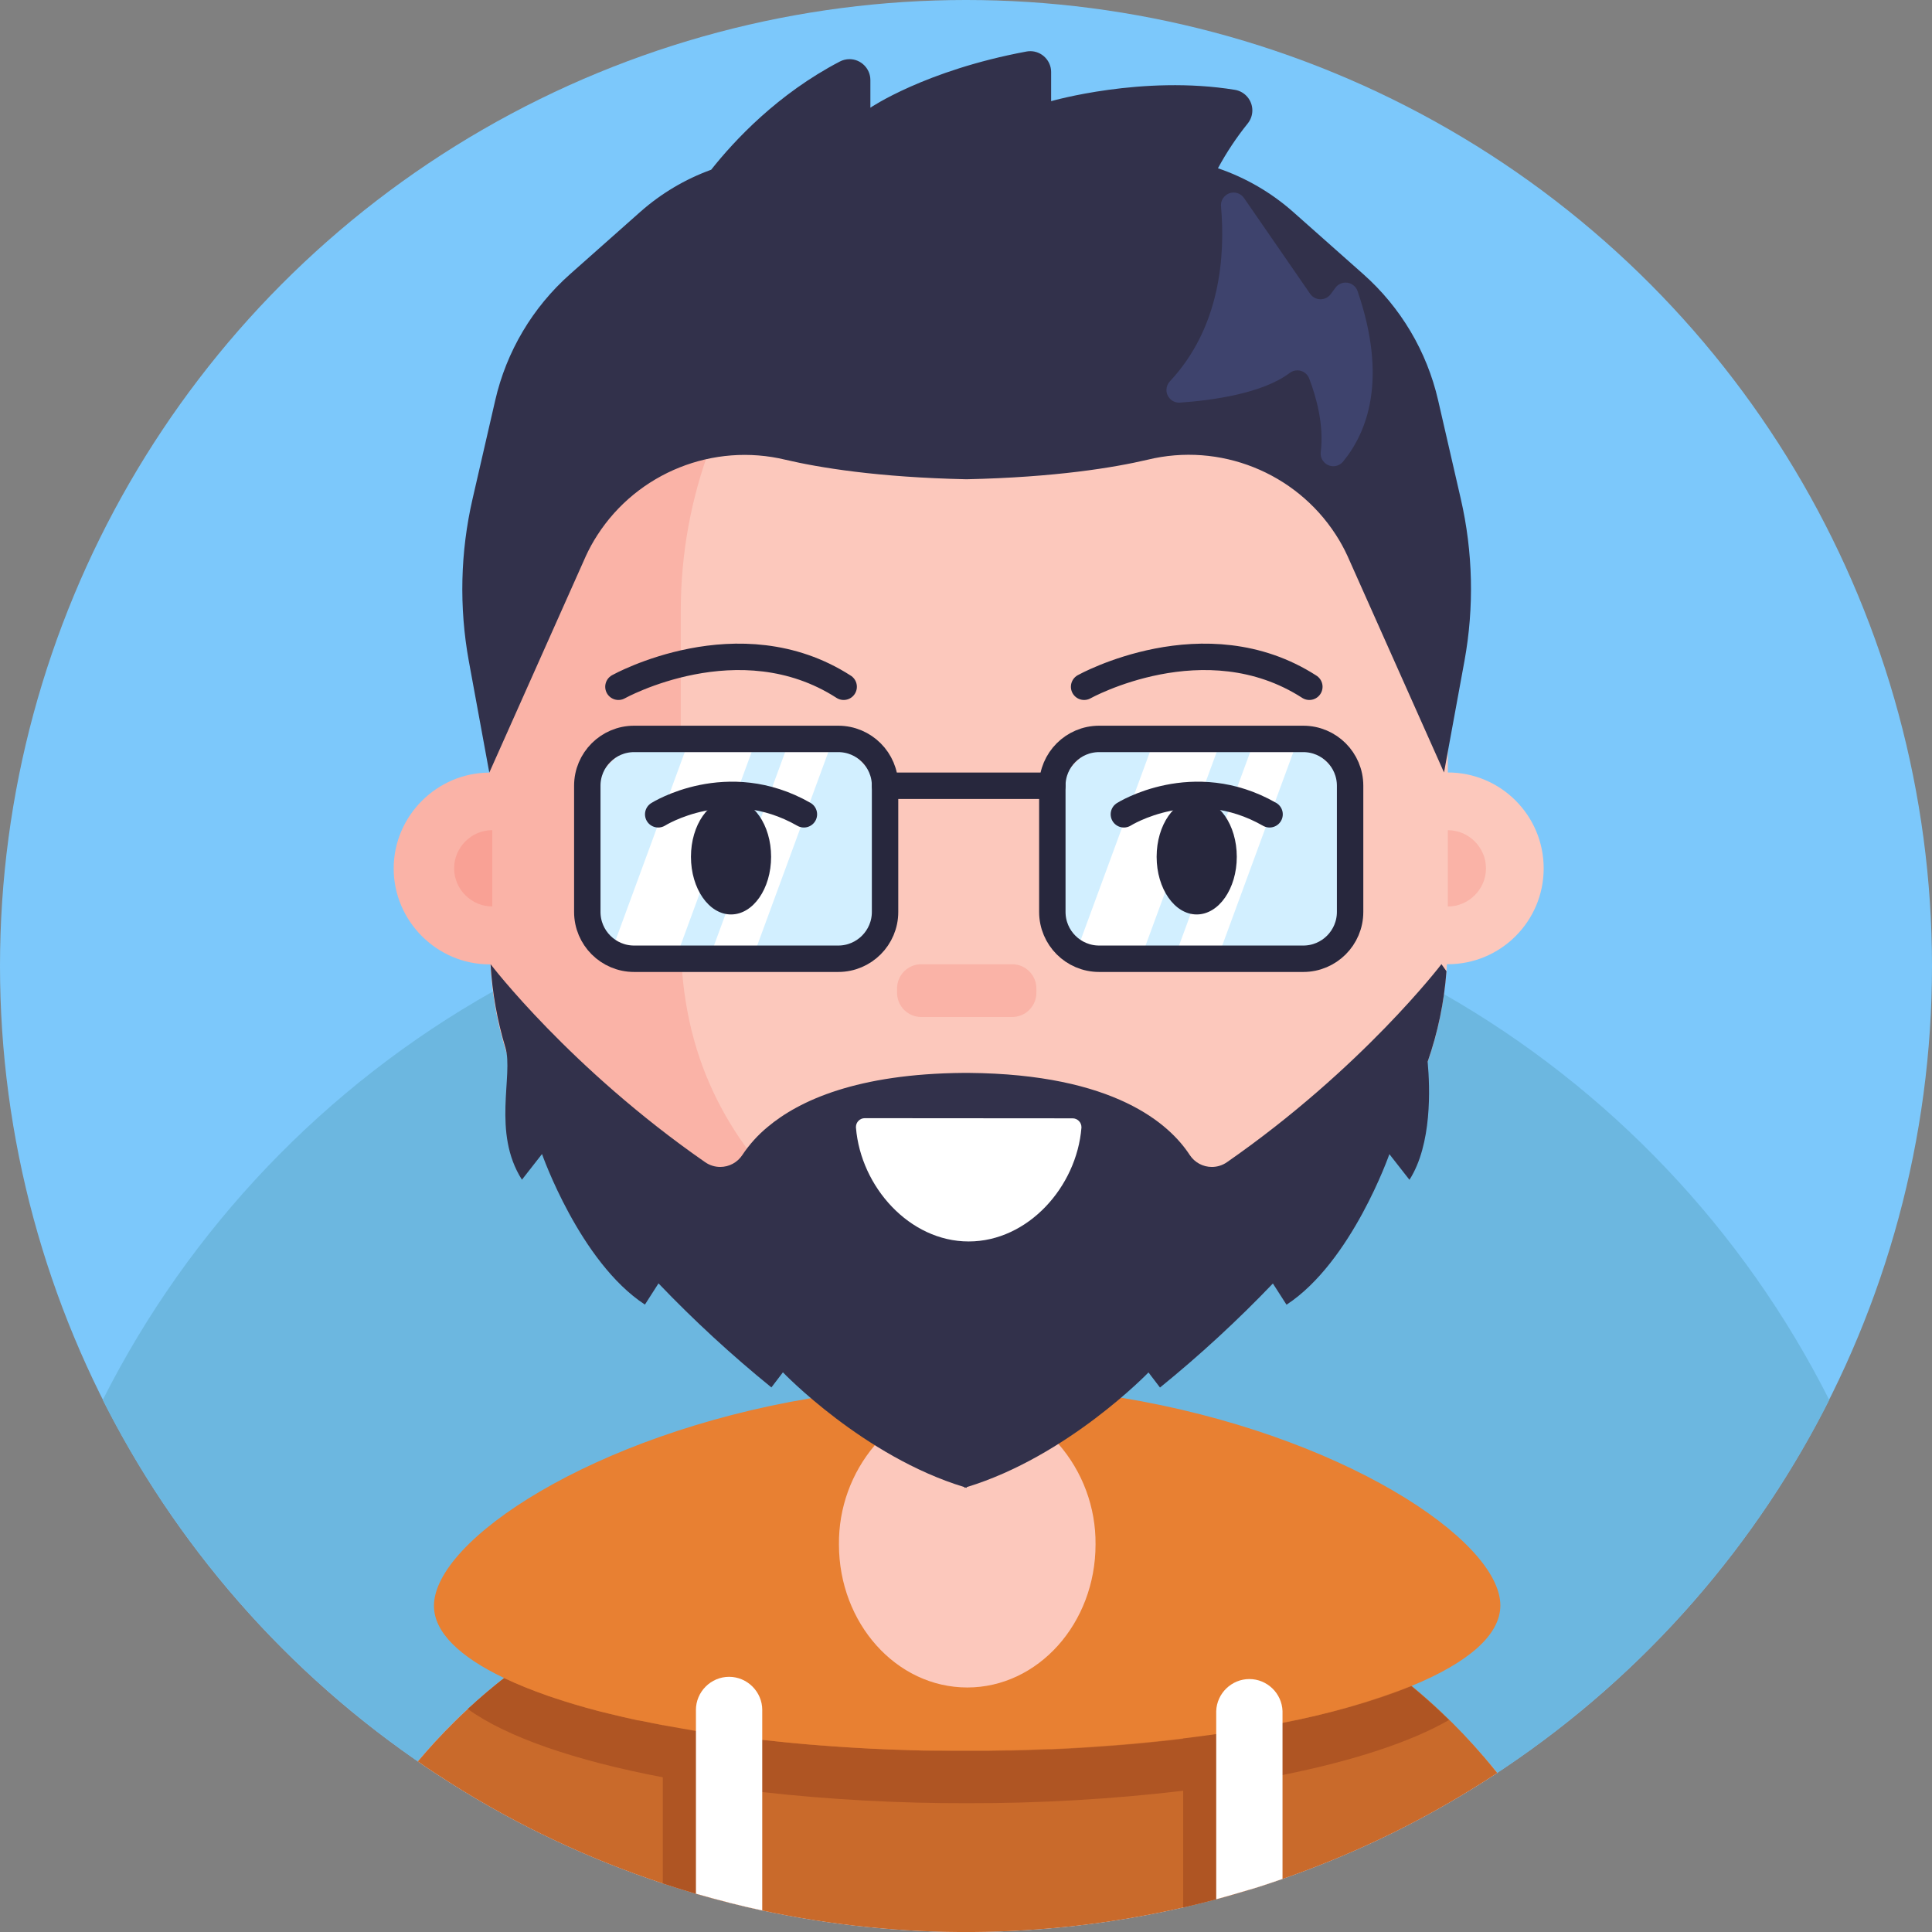 <?xml version="1.0" encoding="UTF-8" standalone="no"?>
<!DOCTYPE svg PUBLIC "-//W3C//DTD SVG 1.1//EN" "http://www.w3.org/Graphics/SVG/1.1/DTD/svg11.dtd">
<svg width="100%" height="100%" viewBox="0 0 512 512" version="1.1" xmlns="http://www.w3.org/2000/svg" xmlns:xlink="http://www.w3.org/1999/xlink" xml:space="preserve" xmlns:serif="http://www.serif.com/" style="fill-rule:evenodd;clip-rule:evenodd;stroke-linecap:round;stroke-miterlimit:10;">
    <rect x="0" y="0" width="512" height="512" fill="#808080" stroke="none"/>
    <g id="BULINE">
        <circle cx="256" cy="256" r="256" style="fill:rgb(124,200,251);"/>
    </g>
    <g id="Icons">
        <path d="M484.77,371C465.642,408.934 437.404,441.541 402.59,465.89C400.683,467.223 398.753,468.54 396.8,469.84C394.6,471.29 392.37,472.72 390.11,474.1C374.293,483.857 357.452,491.849 339.89,497.93C336.99,498.93 334.05,499.93 331.1,500.8C328.15,501.67 325.27,502.54 322.32,503.32C319.37,504.1 316.49,504.83 313.54,505.5C276.857,513.891 238.778,514.161 201.98,506.29C199.03,505.66 196.11,504.97 193.2,504.23C190.29,503.49 187.32,502.7 184.41,501.85C181.5,501 178.53,500.08 175.63,499.12C155.958,492.612 137.152,483.73 119.63,472.67C116.63,470.77 113.63,468.82 110.74,466.79L109.96,466.25C74.902,441.866 46.466,409.126 27.23,371C50.203,325.456 86.214,287.76 130.66,262.73C131.85,262.05 133.05,261.39 134.26,260.73C142.055,256.509 150.066,252.701 158.26,249.32L160.16,248.53L163.89,247.07C168.617,245.243 173.417,243.553 178.29,242L180.39,241.35C181.59,240.97 182.79,240.61 184,240.26L184.12,240.26C185.2,239.94 186.28,239.63 187.36,239.34C189.553,238.72 191.757,238.14 193.97,237.6C196.8,236.89 199.64,236.23 202.51,235.6C203.82,235.32 205.13,235.05 206.44,234.8L206.76,234.73C209.37,234.22 212.01,233.73 214.65,233.32L216.06,233.09C222.153,232.137 228.307,231.4 234.52,230.88L237.52,230.65C243.633,230.217 249.793,230 256,230C263.707,230 271.33,230.333 278.87,231L281.61,231.26C285.25,231.62 288.87,232.057 292.47,232.57C296.55,233.15 300.597,233.817 304.61,234.57C305.82,234.8 307.02,235.04 308.22,235.3C308.52,235.3 308.81,235.42 309.11,235.48L309.71,235.61C312.25,236.15 314.777,236.73 317.29,237.35C319.437,237.883 321.577,238.437 323.71,239.01C325.05,239.38 326.38,239.76 327.71,240.15C329.71,240.717 331.68,241.313 333.62,241.94C335.373,242.5 337.113,243.073 338.84,243.66C343.58,245.28 348.247,247.037 352.84,248.93L354.73,249.71C362.576,252.99 370.252,256.661 377.73,260.71C379.377,261.597 381.017,262.51 382.65,263.45C426.508,288.49 462.033,325.904 484.77,371Z" style="fill:rgb(108,183,224);fill-rule:nonzero;"/>
        <path d="M396.79,469.84C394.59,471.29 392.36,472.72 390.1,474.1C374.283,483.857 357.442,491.849 339.88,497.93C336.98,498.93 334.04,499.93 331.09,500.8C328.14,501.67 325.26,502.54 322.31,503.32C319.36,504.1 316.48,504.83 313.53,505.5C276.847,513.891 238.768,514.161 201.97,506.29C199.02,505.66 196.1,504.97 193.19,504.23C190.28,503.49 187.31,502.7 184.4,501.85C181.49,501 178.52,500.08 175.62,499.12C155.948,492.612 137.142,483.73 119.62,472.67C116.62,470.77 113.62,468.82 110.73,466.79C113.763,463.177 116.983,459.687 120.39,456.32C121.56,455.15 122.75,454.02 123.97,452.89L124.18,452.69C127.18,449.93 130.3,447.27 133.57,444.69C143.366,437.061 153.978,430.542 165.21,425.25C166.22,424.781 167.255,424.367 168.31,424.01L169.25,423.68C169.88,423.48 170.53,423.25 171.25,423.04C173.72,422.27 176.64,421.43 179.75,420.57L180.51,420.35L182.7,419.74L182.93,419.67L183.05,419.67C185.85,418.88 188.75,418.07 191.64,417.22C196.13,415.92 200.56,414.52 204.43,413.07C205.35,412.74 206.24,412.39 207.08,412.02C211.14,410.36 214.33,408.6 215.9,406.79C222.64,398.96 220.31,385.42 219.9,374.67C219.9,373.73 219.83,372.79 219.83,371.89L219.83,367.36C219.42,341.55 215.96,349.29 236.02,342.57C236.762,342.367 237.517,342.217 238.28,342.12C240.61,341.78 244.28,341.4 248.76,341.12C252.24,340.87 256.18,340.64 260.21,340.49C274.75,339.9 290.84,340.11 293.52,342.61C297.6,346.43 297.09,355.61 295.86,365.61C295.67,367.14 295.47,368.69 295.26,370.25C295.17,370.94 295.06,371.63 294.97,372.32C293.69,381.76 292.49,390.96 294.55,396.21C296.977,402.998 301.904,408.612 308.32,411.9C308.87,412.21 309.44,412.49 310.01,412.76C313.036,414.183 316.141,415.431 319.31,416.5C322.54,417.65 325.94,418.8 329.49,420.21L329.61,420.21L332.41,421.37C333.24,421.73 334.11,422.11 334.95,422.5L335.6,422.82C338.07,423.96 340.48,425.17 342.83,426.4C343.05,426.5 343.25,426.61 343.45,426.72C354.361,432.369 364.647,439.149 374.14,446.95C376.807,449.15 379.373,451.413 381.84,453.74C385.945,457.588 389.841,461.654 393.51,465.92C394.61,467.16 395.71,468.5 396.79,469.84Z" style="fill:rgb(252,200,188);fill-rule:nonzero;"/>
        <path d="M393.48,465.85C394.61,467.16 395.71,468.5 396.79,469.85C394.59,471.3 392.36,472.73 390.1,474.11C374.283,483.867 357.442,491.859 339.88,497.94C336.98,498.94 334.04,499.94 331.09,500.81C328.14,501.68 325.26,502.55 322.31,503.33C319.36,504.11 316.48,504.84 313.53,505.51C276.847,513.901 238.768,514.171 201.97,506.3C199.02,505.67 196.1,504.98 193.19,504.24C190.28,503.5 187.31,502.71 184.4,501.86C181.49,501.01 178.52,500.09 175.62,499.13C155.948,492.622 137.142,483.74 119.62,472.68C116.62,470.78 113.62,468.83 110.73,466.8C113.763,463.187 116.983,459.697 120.39,456.33C121.56,455.16 122.75,454.03 123.97,452.9L124.18,452.7C127.18,449.94 130.3,447.28 133.57,444.7C143.366,437.071 153.978,430.552 165.21,425.26C166.22,424.791 167.255,424.377 168.31,424.02L169.25,423.69C169.88,423.49 170.53,423.26 171.25,423.05C173.72,422.28 176.64,421.44 179.75,420.58L180.51,420.36L182.7,419.75L182.93,419.68L183.05,419.68C188.622,418.152 194.579,418.889 199.61,421.73L246,447.86C252.898,451.77 261.403,451.632 268.17,447.5L310.43,421.81C316.163,418.275 323.24,417.641 329.51,420.1L329.63,420.1L332.43,421.26C333.26,421.62 334.13,422 334.97,422.39L335.62,422.71C338.09,423.85 340.5,425.06 342.85,426.29C343.07,426.39 343.27,426.5 343.47,426.61C354.381,432.259 364.667,439.039 374.16,446.84C376.827,449.04 379.393,451.303 381.86,453.63C385.949,457.492 389.828,461.571 393.48,465.85Z" style="fill:rgb(201,106,43);fill-rule:nonzero;"/>
        <path d="M384,455.82C373.91,461.63 358.68,466.63 339.91,470.39C337.057,470.97 334.127,471.513 331.12,472.02L331.12,500.8C328.21,501.7 325.29,502.54 322.34,503.32C319.39,504.1 316.51,504.83 313.56,505.5L313.56,474.57C294.549,476.81 275.422,477.912 256.28,477.87C238.146,477.909 220.023,476.924 202,474.92C199,474.59 196.09,474.22 193.22,473.83L193.22,504.23C190.273,503.49 187.343,502.697 184.43,501.85C181.517,501.003 178.59,500.093 175.65,499.12L175.65,471C152.34,466.58 134.15,460.28 123.98,452.91C123.98,452.84 124.1,452.79 124.15,452.73C127.15,449.97 130.28,447.29 133.57,444.73L133.62,444.73C141.594,448.366 149.886,451.262 158.39,453.38L159.84,453.75L161.38,454.13C163.887,454.757 166.477,455.357 169.15,455.93L169.37,455.93C171.43,456.37 173.537,456.793 175.69,457.2L175.69,453.43C175.849,448.722 179.765,444.936 184.475,444.936C189.185,444.936 193.101,448.722 193.26,453.43L193.26,460.05L194.19,460.17C195.49,460.35 196.81,460.52 198.13,460.67L198.5,460.67C199.5,460.79 200.42,460.91 201.39,461.01L202.04,461.09C203.53,461.26 205.04,461.42 206.52,461.57L208.79,461.8L211.07,462.02L212.72,462.17L215.58,462.41L217.71,462.58L217.76,462.58L220.66,462.8C221.993,462.9 223.327,462.99 224.66,463.07L227.34,463.23L230.77,463.42L235.71,463.64L239.53,463.77C242.27,463.857 245.037,463.923 247.83,463.97C249.23,463.97 250.63,463.97 252.04,464.02L261.94,464.02L266.94,463.94L267.94,463.94C271.31,463.86 274.66,463.76 277.94,463.62L278.8,463.62L282.44,463.45L283.58,463.39L286.05,463.25L288.77,463.08C289.77,463.02 290.77,462.95 291.77,462.87C294.62,462.68 297.43,462.45 300.21,462.21L303.48,461.9C304.62,461.8 305.75,461.68 306.87,461.56C309.11,461.33 311.33,461.07 313.52,460.81L313.52,453.45C313.52,448.633 317.483,444.67 322.3,444.67C327.117,444.67 331.08,448.633 331.08,453.45L331.08,458.26C334.08,457.75 337.02,457.2 339.87,456.63C353.24,453.95 364.81,450.63 374.01,446.86C376.677,449.06 379.237,451.317 381.69,453.63C382.49,454.37 383.23,455.09 384,455.82Z" style="fill:rgb(175,85,35);fill-rule:nonzero;"/>
        <path d="M297.09,370.4C296.48,370.29 295.85,370.19 295.24,370.11C293.8,369.87 292.37,369.66 290.92,369.47C284.333,368.517 277.563,367.85 270.61,367.47C265.93,367.2 261.17,367.06 256.36,367.06C245.013,367.059 233.679,367.841 222.44,369.4C221.56,369.5 220.7,369.62 219.83,369.77C218.17,369.99 216.51,370.26 214.83,370.55C157,380.26 115,408.19 115,425.56C115,432.51 121.76,439.04 133.57,444.68C135.31,445.52 137.17,446.33 139.13,447.13C141.09,447.93 143.04,448.64 145.13,449.38C145.84,449.62 146.54,449.86 147.26,450.09C150.71,451.23 154.4,452.32 158.26,453.36L158.76,453.49L159.76,453.73L161.3,454.11C163.81,454.73 166.41,455.33 169.07,455.91C169.143,455.899 169.217,455.899 169.29,455.91C171.36,456.34 173.46,456.76 175.61,457.17C178.46,457.72 181.38,458.17 184.39,458.72C187.25,459.17 190.19,459.61 193.18,460.02L194.11,460.15L195.06,460.27L198.06,460.65L198.43,460.65L201.32,460.99L201.97,461.07C203.46,461.24 204.97,461.4 206.45,461.55L208.72,461.78L211,462L212.65,462.15L214.31,462.3L215.51,462.39L217.64,462.56L217.69,462.56L220.59,462.78C221.923,462.88 223.257,462.97 224.59,463.05L227.27,463.21L230.7,463.4L235.64,463.62L239.46,463.75L241.83,463.83L244.68,463.91L261.9,463.91L266.9,463.83L267.9,463.83L272.04,463.73C274.04,463.67 275.97,463.59 277.92,463.51L278.78,463.51L281.29,463.4L282.42,463.34L283.56,463.28L286.03,463.14L287.68,463.05L288.75,462.97C289.75,462.91 290.75,462.84 291.75,462.76C294.6,462.57 297.41,462.34 300.19,462.1L303.46,461.79C304.6,461.69 305.73,461.57 306.85,461.45C312.183,460.903 317.327,460.27 322.28,459.55C328.42,458.66 334.28,457.66 339.85,456.55C351.521,454.374 362.961,451.106 374.02,446.79L374.08,446.79C388.95,440.68 397.61,433.35 397.61,425.47C397.64,408.12 355.27,380 297.09,370.4ZM256.33,371.4C263.111,371.419 269.706,373.637 275.12,377.72C277.079,379.161 278.877,380.811 280.48,382.64C286.918,390.013 290.425,399.502 290.33,409.29C290.33,430.22 275.09,447.2 256.33,447.2C237.57,447.2 222.33,430.2 222.33,409.29C222.232,399.672 225.606,390.334 231.83,383C233.58,380.952 235.567,379.119 237.75,377.54C243.129,373.562 249.64,371.403 256.33,371.38L256.33,371.4Z" style="fill:rgb(232,128,50);fill-rule:nonzero;"/>
        <path d="M279.37,352.52C271.75,351.86 263.88,351.52 255.82,351.52C247.76,351.52 239.88,351.87 232.27,352.52C238.69,344.71 246.88,340.02 255.82,340.02C264.76,340.02 273,344.71 279.37,352.52Z" style="fill:rgb(232,128,50);fill-rule:nonzero;"/>
        <path d="M383.69,162L383.69,248.37C383.69,251.5 383.57,254.5 383.33,257.43C378.75,314.78 330.61,335 295,366.16C273.282,385.556 240.088,385.556 218.37,366.16C182.37,334.65 133.62,314.35 129.93,255.55C129.79,253.21 129.71,250.81 129.71,248.33L129.71,161.12C130,116 154.24,77 189.55,57.49C190.69,56.85 220.68,45.04 236.03,44.39C237.56,44.3 239.09,44.27 240.63,44.27L272.79,44.27C298.773,44.327 323.86,53.88 343.3,71.12C346.277,73.718 349.114,76.472 351.8,79.37C370.955,100.195 382.187,127.107 383.52,155.37C383.64,157.57 383.69,159.75 383.69,162Z" style="fill:rgb(252,200,188);fill-rule:nonzero;"/>
        <path d="M180.41,248.33L180.41,162C180.41,100.32 225.12,49.71 282.04,44.73C278.99,44.44 275.9,44.31 272.78,44.31L240.64,44.31C179.38,44.31 129.74,97.01 129.74,162L129.74,204.75C115.8,204.75 104.33,216.22 104.33,230.16C104.33,244.1 115.8,255.57 129.74,255.57L130,255.57C133.69,314.38 182.45,334.7 218.4,366.2C236.62,382.2 261.45,385.08 282.06,374.88C277.361,372.576 272.989,369.657 269.06,366.2C231.67,333.4 180.41,312.76 180.41,248.33Z" style="fill:rgb(250,179,167);fill-rule:nonzero;"/>
        <circle cx="383.68" cy="230.12" r="25.41" style="fill:rgb(252,200,188);"/>
        <path d="M163.89,182C163.89,182 195.89,164.16 223.58,182" style="fill:none;fill-rule:nonzero;stroke:rgb(39,39,61);stroke-width:7px;"/>
        <path d="M287.3,182C287.3,182 319.3,164.16 346.99,182" style="fill:none;fill-rule:nonzero;stroke:rgb(39,39,61);stroke-width:7px;"/>
        <path d="M274.65,261.95C274.65,258.407 271.773,255.53 268.23,255.53L244.15,255.53C240.607,255.53 237.73,258.407 237.73,261.95L237.73,263.1C237.73,266.643 240.607,269.52 244.15,269.52L268.23,269.52C271.773,269.52 274.65,266.643 274.65,263.1L274.65,261.95Z" style="fill:rgb(250,179,167);"/>
        <path d="M130.46,220C124.914,220 120.35,224.564 120.35,230.11C120.35,235.656 124.914,240.22 130.46,240.22L130.46,220Z" style="fill:rgb(249,161,149);fill-rule:nonzero;"/>
        <path d="M383.69,240.23C389.236,240.23 393.8,235.666 393.8,230.12C393.8,224.574 389.236,220.01 383.69,220.01L383.69,240.23Z" style="fill:rgb(250,179,167);fill-rule:nonzero;"/>
        <path d="M383.33,257.39L382,255.51C382,255.51 361,283.09 325.15,308C323.977,308.816 322.581,309.254 321.152,309.254C318.803,309.254 316.604,308.071 315.31,306.11C309.93,297.85 295.31,284.65 256.71,284.33L255.32,284.33C227.2,284.56 211.8,291.63 203.43,298.66C200.839,300.796 198.578,303.303 196.72,306.1C195.426,308.065 193.226,309.251 190.873,309.251C189.446,309.251 188.052,308.814 186.88,308C151,283.08 130,255.51 130,255.51C130.448,263.012 131.77,270.435 133.94,277.63C136.11,284.825 130.34,300.14 138.32,312.63L143.64,305.83C143.64,305.83 153.64,334.43 170.91,345.73L174.51,340.11C183.893,349.92 193.887,359.129 204.43,367.68L207.48,363.68C207.48,363.68 228.84,386 255.58,394.1L255.58,394.3L255.88,394.2L256.19,394.3L256.19,394.1C282.93,385.97 304.36,363.71 304.36,363.71L307.41,367.71C317.953,359.159 327.947,349.95 337.33,340.14L340.94,345.76C358.23,334.46 368.2,305.86 368.2,305.86L373.52,312.66C379.52,303.29 378.98,288.28 378.34,281.37C381.042,273.629 382.72,265.567 383.33,257.39Z" style="fill:rgb(50,49,75);fill-rule:nonzero;"/>
        <path d="M229.16,296.33C227.883,296.331 226.832,297.383 226.832,298.66C226.832,298.723 226.835,298.787 226.84,298.85C228.11,314.48 241,329 256.71,329C272.43,329 285.32,314.52 286.59,298.89C286.595,298.83 286.597,298.77 286.597,298.71C286.597,297.427 285.543,296.372 284.26,296.37L229.16,296.33Z" style="fill:white;fill-rule:nonzero;"/>
        <path d="M387.12,132.18L381.12,106.09C378.148,93.142 371.203,81.441 361.26,72.63L342.67,56.14C336.867,51.01 330.103,47.084 322.77,44.59C325.044,40.383 327.699,36.393 330.7,32.67C331.467,31.697 331.884,30.493 331.884,29.254C331.884,26.57 329.927,24.255 327.28,23.81C302.77,19.81 278.56,26.81 278.56,26.81L278.56,19.08C278.559,16.052 276.068,13.561 273.04,13.561C272.691,13.561 272.343,13.594 272,13.66C245.14,18.66 230.66,28.54 230.66,28.54L230.66,21.19C230.651,18.163 228.157,15.677 225.13,15.677C224.235,15.677 223.353,15.894 222.56,16.31C206.16,24.86 194.67,37.15 188.47,44.98C181.564,47.486 175.192,51.272 169.69,56.14L151.1,72.63C141.154,81.438 134.208,93.14 131.24,106.09L125.24,132.18C121.985,146.296 121.644,160.928 124.24,175.18L129.67,204.75L155.24,147.4C156.125,145.456 157.155,143.581 158.32,141.79C168.989,125.248 189.079,117.218 208.21,121.85C217.09,123.93 232.54,126.5 256.12,127.01C279.75,126.49 295.22,123.92 304.12,121.83C323.234,117.177 343.321,125.179 354,141.7C355.176,143.507 356.216,145.399 357.11,147.36L382.68,204.71L388.1,175.14C390.697,160.903 390.363,146.284 387.12,132.18Z" style="fill:rgb(50,49,75);fill-rule:nonzero;"/>
        <path d="M234.56,216.76L234.56,235.52C234.555,246.998 225.108,256.44 213.63,256.44C213.627,256.44 213.623,256.44 213.62,256.44L176.57,256.44C165.09,256.44 155.641,247 155.63,235.52L155.63,216.76C155.663,205.285 165.095,195.853 176.57,195.82L213.62,195.82C215.92,195.815 218.205,196.194 220.38,196.94C228.828,199.841 234.542,207.828 234.56,216.76Z" style="fill:rgb(210,239,255);fill-rule:nonzero;"/>
        <path d="M200.47,195.82L178.19,256.44L176.57,256.44C171.353,256.451 166.319,254.502 162.47,250.98L182.75,195.82L200.47,195.82Z" style="fill:white;fill-rule:nonzero;"/>
        <path d="M220.38,196.94L198.51,256.44L187.06,256.44L209.35,195.82L213.62,195.82C215.92,195.815 218.205,196.194 220.38,196.94Z" style="fill:white;fill-rule:nonzero;"/>
        <path d="M357.79,216.76L357.79,235.52C357.79,246.996 348.346,256.44 336.87,256.44C336.867,256.44 336.863,256.44 336.86,256.44L299.81,256.44C288.33,256.44 278.881,247 278.87,235.52L278.87,216.76C278.903,205.285 288.335,195.853 299.81,195.82L336.86,195.82C339.16,195.815 341.445,196.194 343.62,196.94C352.075,199.829 357.792,207.825 357.79,216.76Z" style="fill:rgb(210,239,255);fill-rule:nonzero;"/>
        <path d="M323.71,195.82L301.43,256.44L299.81,256.44C294.593,256.451 289.559,254.502 285.71,250.98L306,195.82L323.71,195.82Z" style="fill:white;fill-rule:nonzero;"/>
        <path d="M343.62,196.94L321.75,256.44L310.3,256.44L332.59,195.82L336.86,195.82C339.16,195.815 341.445,196.194 343.62,196.94Z" style="fill:white;fill-rule:nonzero;"/>
        <path d="M234.55,208.23C234.55,201.381 228.989,195.82 222.14,195.82L168.05,195.82C161.201,195.82 155.64,201.381 155.64,208.23L155.64,241.67C155.64,248.519 161.201,254.08 168.05,254.08L222.14,254.08C228.989,254.08 234.55,248.519 234.55,241.67L234.55,208.23Z" style="fill:none;stroke:rgb(39,39,61);stroke-width:7px;"/>
        <path d="M357.79,208.23C357.79,201.381 352.229,195.82 345.38,195.82L291.29,195.82C284.441,195.82 278.88,201.381 278.88,208.23L278.88,241.67C278.88,248.519 284.441,254.08 291.29,254.08L345.38,254.08C352.229,254.08 357.79,248.519 357.79,241.67L357.79,208.23Z" style="fill:none;stroke:rgb(39,39,61);stroke-width:7px;"/>
        <path d="M234.55,208.23L278.88,208.23" style="fill:none;fill-rule:nonzero;stroke:rgb(39,39,61);stroke-width:7px;"/>
        <ellipse cx="193.73" cy="227.06" rx="10.62" ry="15.28" style="fill:rgb(39,39,61);"/>
        <path d="M174.43,215.8C174.43,215.8 192.77,204.22 213.04,215.8" style="fill:none;fill-rule:nonzero;stroke:rgb(39,39,61);stroke-width:7px;"/>
        <ellipse cx="317.14" cy="227.06" rx="10.62" ry="15.28" style="fill:rgb(39,39,61);"/>
        <path d="M297.84,215.8C297.84,215.8 316.18,204.22 336.45,215.8" style="fill:none;fill-rule:nonzero;stroke:rgb(39,39,61);stroke-width:7px;"/>
        <path d="M323.58,54.66C324.73,67.77 323.41,86.75 310.04,101.05C309.449,101.672 309.119,102.499 309.119,103.357C309.119,105.195 310.631,106.707 312.469,106.707C312.543,106.707 312.616,106.705 312.69,106.7C321.56,106.08 334.56,104.24 341.74,98.87C342.331,98.403 343.063,98.148 343.817,98.148C345.186,98.148 346.424,98.988 346.93,100.26C348.74,104.95 350.93,112.56 350.01,119.83C349.996,119.954 349.989,120.079 349.989,120.204C349.989,122.041 351.501,123.554 353.339,123.554C354.359,123.554 355.325,123.088 355.96,122.29C362.38,114.45 367.77,100.47 359.77,77.14C359.304,75.795 358.029,74.887 356.605,74.887C355.536,74.887 354.53,75.398 353.9,76.26L352.66,77.94C352.029,78.8 351.025,79.309 349.958,79.309C348.858,79.309 347.825,78.766 347.2,77.86L329.68,52.48C329.056,51.57 328.021,51.026 326.918,51.026C325.08,51.026 323.568,52.538 323.568,54.376C323.568,54.471 323.572,54.565 323.58,54.66Z" style="fill:rgb(62,67,109);fill-rule:nonzero;"/>
        <path d="M202,453.46L202,506.29C199.05,505.66 196.13,504.97 193.22,504.23C190.31,503.49 187.34,502.7 184.43,501.85L184.43,453.46C184.427,453.361 184.425,453.262 184.425,453.164C184.425,448.342 188.393,444.374 193.215,444.374C198.037,444.374 202.005,448.342 202.005,453.164C202.005,453.262 202.003,453.361 202,453.46Z" style="fill:white;fill-rule:nonzero;"/>
        <path d="M339.88,453.46L339.88,497.93C336.98,498.93 334.04,499.93 331.09,500.8C328.14,501.67 325.26,502.54 322.31,503.32L322.31,453.46C322.469,448.752 326.385,444.966 331.095,444.966C335.805,444.966 339.721,448.752 339.88,453.46Z" style="fill:white;fill-rule:nonzero;"/>
    </g>
</svg>
